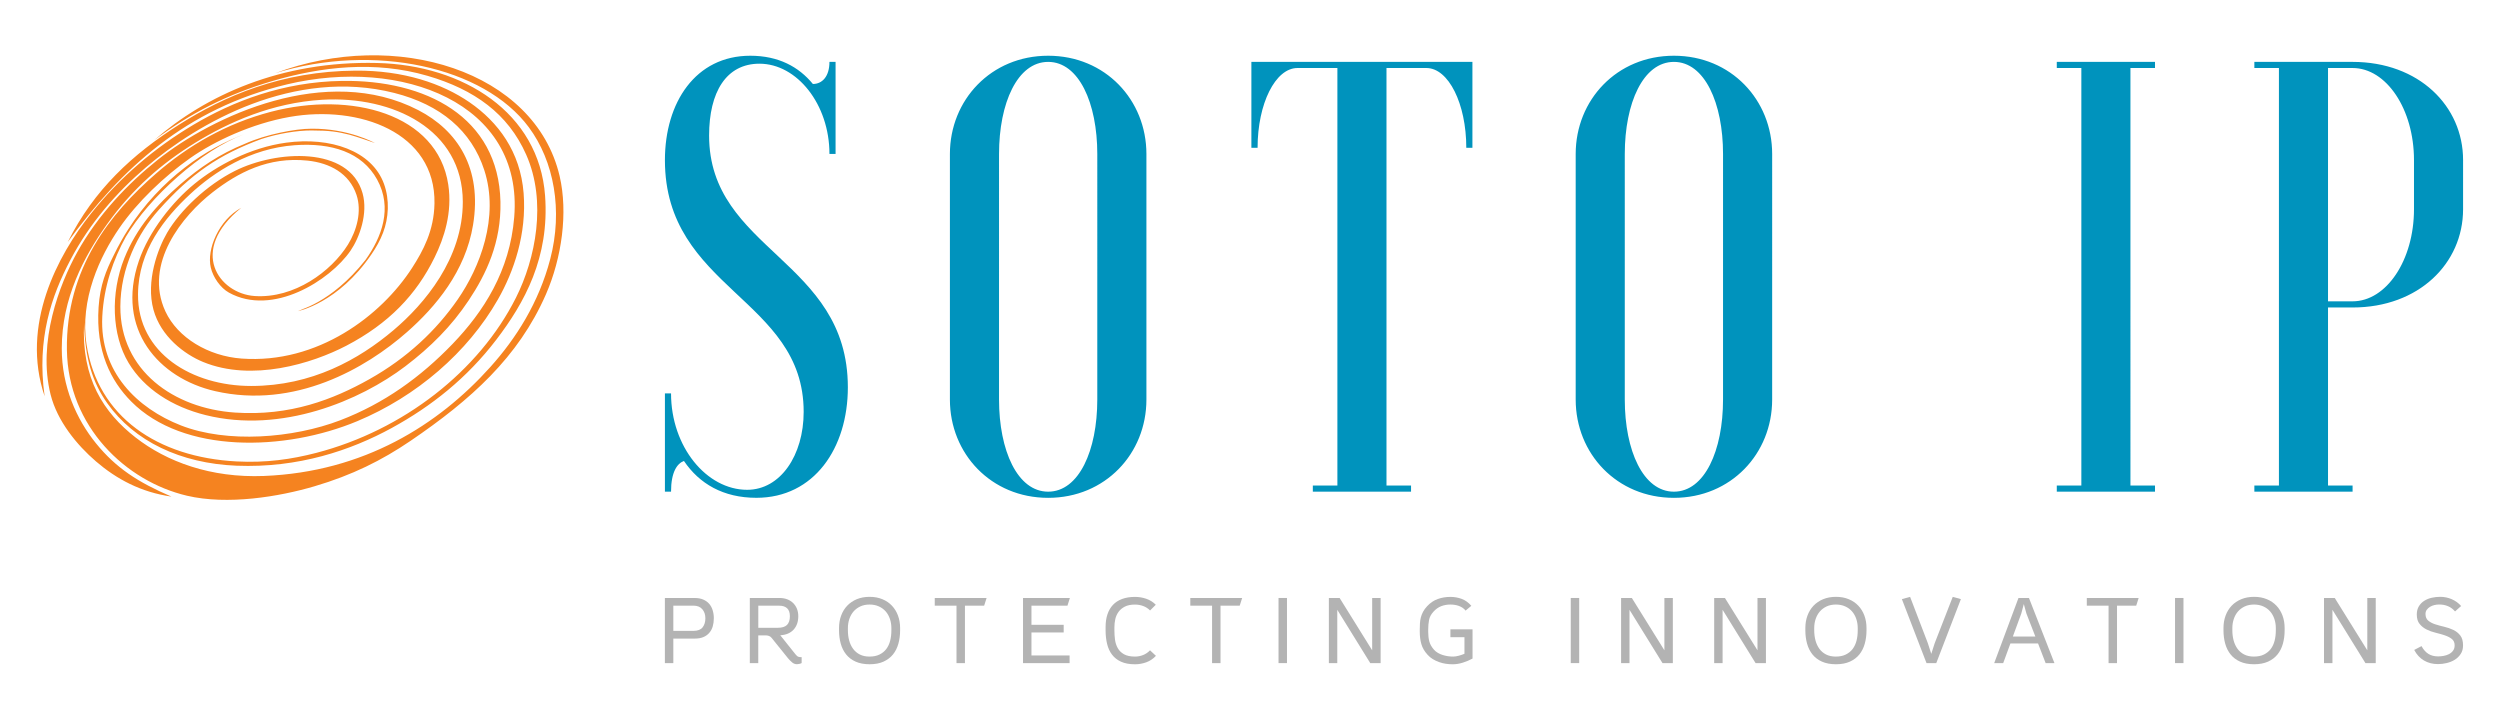 <?xml version="1.0" encoding="utf-8"?>
<!-- Generator: Adobe Illustrator 24.0.0, SVG Export Plug-In . SVG Version: 6.00 Build 0)  -->
<svg version="1.1" id="Layer_1" xmlns="http://www.w3.org/2000/svg" xmlns:xlink="http://www.w3.org/1999/xlink" x="0px" y="0px"
	 viewBox="0 0 677.83 195.1" style="enable-background:new 0 0 677.83 195.1;" xml:space="preserve">
<style type="text/css">
	.st0{fill:#F58320;}
	.st1{fill:#0093BD;}
	.st2{fill:#B3B3B3;}
</style>
<path class="st0" d="M151.73,47.73c-6.68-28.52-44.42-40.16-77.13-27.88c26.73-8.26,56.58-1.78,68.77,14.64
	c6.86,9.24,9.28,22.56,5.81,35.78c-3.09,11.76-9.21,21.43-16.26,29.27c-14.03,15.62-34.22,28.42-61.33,29.51
	c-14.47,0.58-26.4-3.86-34.85-10.45c-8.6-6.71-14.74-15.97-13.94-31.13c0.21,9.7,2.31,16.25,6.27,21.84
	c7.33,10.34,19.89,16.35,35.08,16.96c16.73,0.67,30.98-4.17,42.05-10.22c10.83-5.92,20.42-13.56,28.35-23.93
	c7.67-10.03,14.46-22.3,13.24-39.03c-1.64-22.58-22.2-35.45-45.54-36.01c-26.1-0.62-46.54,8.79-60.41,20.91
	c9.72-7.24,19.64-12.38,32.06-16.03c13.08-3.85,27.7-5.59,42.05-1.39c12.62,3.69,21.79,10.23,26.72,21.37
	c5.64,12.74,2.54,28.2-2.79,38.8c-10,19.89-30.51,35.91-54.13,42.05c-6.69,1.74-13.61,2.74-21.61,2.32
	C42.7,123.98,26.51,113,23.48,93.5c-1.92-12.37,3.67-24.06,8.83-31.6c4.88-7.13,12.29-14.13,19.28-19.05
	c6.54-4.6,16.72-9.35,26.95-11.15c18.84-3.31,39.61,4.18,39.26,23.46c-0.13,7.4-3.08,12.81-6.04,17.43
	c-8.39,13.04-25.67,26.12-46.23,24.63c-9.07-0.66-17.37-5.66-20.68-12.78c-6.01-12.96,4.71-26.02,12.78-32.29
	c6.87-5.35,15.13-9.73,25.79-8.6c6.01,0.64,11.29,3.45,13.24,9.29c1.49,4.45,0.08,9.61-2.32,13.48
	c-4.51,7.25-14.53,14.67-25.32,13.94c-9.63-0.66-18.07-12.24-3.6-23.93c-6.12,3.34-9.43,11.3-8.27,16.22
	c0.62,2.64,2.62,5.51,4.91,6.78c11.79,6.56,27.41-3.24,32.99-11.38c2.42-3.53,4.79-10.08,3.25-15.57
	c-3.61-12.86-23.4-11.68-34.62-6.04c-7.67,3.85-14.82,10.72-18.35,16.73c-2.55,4.34-5.83,13.21-3.72,20.91
	c1.99,7.26,8.4,12.09,13.48,14.17c13.25,5.43,29.5,0.44,38.8-4.41c11.49-6,18.97-13.81,23.93-23.93c2.61-5.31,4.86-12.21,3.72-19.75
	c-2.91-19.26-26.42-25.44-48.09-19.75c-12.21,3.21-22.45,9.18-31.13,16.73C30.01,57.72,17.8,72.8,18.14,94.9
	c0.32,20.81,16.01,35.6,32.53,39.5c11.02,2.6,25.02,0.28,34.62-2.56c10.17-3,18.23-7.01,26.02-12.31
	c16.29-11.09,29.24-22.64,36.71-39.73C152.32,69.93,154.05,57.66,151.73,47.73z M77.85,22.87c30.94-7.38,64.11,4.92,61.57,36.01
	c-1.19,14.59-8.28,25.61-16.73,34.39c-8.65,8.98-18.54,16.12-30.44,20.68c-12.82,4.9-30.71,6.29-43.21,1.39
	c-11.81-4.62-22.06-14.49-21.31-29.5c0.41-8.2,3-15.54,6.39-21.64c6.3-10.67,20.61-23.58,32.07-27.79
	c-9.91,3.66-22.55,11.83-31.5,25.88c-0.61,0.95-1.18,1.9-1.73,2.87c-0.76,1.34-1.5,2.73-2.19,4.18c-2,3.99-3.63,7.91-4.04,13.94
	c-0.8,11.98,3.31,19.98,8.83,25.56c14.11,14.26,41.7,13.55,61.34,5.34c16.02-6.69,29.9-18.62,38.1-32.99
	c4.33-7.58,7.83-17.77,6.97-28.81c-0.88-11.27-6.94-19.32-14.64-24.63c-7.45-5.13-17.95-8.69-30.9-8.6
	c-20.11,0.13-35.66,6.9-47.86,14.64c-12.59,7.99-23.1,17.63-30.2,31.83C32.86,45.76,50.36,29.43,77.85,22.87z M19.07,70.5
	c5.34-10.18,12.67-18.42,20.45-25.09c14.15-12.14,40.33-27.07,67.38-20.21c12.55,3.18,20.93,10.25,24.4,20.91
	c4.16,12.8-1.23,26.47-7.2,35.08c-5.84,8.42-13.68,15.84-23.93,21.61c-9.76,5.49-21.53,10.08-36.48,9.06
	c-16.54-1.13-31.11-11.36-31.06-28.73c0.03-10.49,4.77-19.91,10.38-26.18c8.88-9.92,16.32-14.99,27.86-19.26
	c4.6-1.51,9.78-2.32,13.52-2.32c4.99,0,7.29,0.38,10.37,1.16c1.73,0.44,6.88,2.25,6.88,2.25c-0.02-0.01-7.14-3.99-17.25-3.88
	c-4.29,0-12.3,1.53-17.93,4.06c-6.94,2.81-12.34,6.48-17.6,11.04C42.59,55.42,37,61.77,33.7,70.04c-3.77,9.47-3.43,20.72,1.16,28.34
	c4.24,7.05,11.81,11.91,20.91,14.17c20.58,5.12,41.94-3.97,54.13-13.24c6.85-5.21,12.49-10.83,17.19-17.89
	c4.73-7.1,8.84-15.66,8.6-26.72c-0.51-23.05-20.32-33.1-42.98-32.76c-16.02,0.24-29.6,5.57-40.19,11.85
	c-10.49,6.22-19.87,14.13-27.88,24.16C15.61,69.28,5.55,88.12,12.1,107.44C9.91,91.84,13.97,80.22,19.07,70.5z M26.04,120.22
	c-5.27-6.49-9.31-15.41-9.29-25.79c0.02-13.56,5.98-24.86,12.31-33.69c6.84-9.53,14.78-16.45,23.93-22.07
	c8.99-5.52,20.78-10.82,34.39-11.62c19.18-1.12,38.06,8.05,38.1,27.65c0.03,15.39-10.38,27.72-18.82,34.85
	c-9.34,7.89-22.09,15.1-38.57,15.1c-15.99,0-30.79-8.87-30.67-24.86c0.09-11.89,7.2-20.7,14.17-27.18
	c6.48-6.02,16.23-12.37,28.34-13.24c9.96-0.71,18.23,1.91,22.31,9.29c4.27,7.75,1.25,15.67-3.14,21.81
	c-4.7,5.95-9.33,9.4-12.77,11.35c-1.72,0.98-3.15,1.58-4.15,1.95c-0.5,0.18-1.12,0.52-1.38,0.59c0.04-0.01,10.91-2.19,19.9-15.39
	c1.28-1.85,2.38-3.82,3.17-5.9c1.49-3.94,1.84-8.83,0.23-13.24c-3.29-9.01-14.61-12.77-26.49-11.15
	c-9.89,1.34-18.94,6.31-24.86,11.15c-5.97,4.88-12.33,12.81-15.1,20.91c-6.36,18.62,5.44,31.82,20.68,35.31
	c21.65,4.96,40.95-6.25,52.04-16.03c7.73-6.81,15.82-16.41,17.89-29.04c2.53-15.4-4.23-25.63-14.87-31.13
	c-24.92-12.87-55.88,1.71-70.63,13.48c-8.1,6.47-16.18,14.89-21.84,25.09c-4.79,8.63-10.79,24.32-7.2,38.57
	c1.82,7.22,7.14,13.67,12.31,18.12c5.56,4.78,12.18,8.35,20.45,9.53C37.35,130.74,31.4,126.82,26.04,120.22z M80.8,84.36
	C80.8,84.36,80.53,84.43,80.8,84.36L80.8,84.36z"/>
<g>
	<g>
		<path class="st1" d="M192.26,36.75c0-11.82,4.66-19.48,13.65-19.48c10.16,0,18.98,10.99,18.98,24.47h1.66V16.78h-1.66
			c0,4-2,5.99-4.49,5.99c-3.83-4.66-9.32-7.66-16.98-7.66c-14.82,0-23.14,12.65-23.14,28.3c0,34.96,37.62,37.46,37.62,68.25
			c0,11.82-6.33,21.14-15.32,21.14c-10.99,0-20.64-11.65-20.64-26.14h-1.66v26.64h1.66c0-5.33,1.67-7.66,3.5-8.32
			c4.16,6.16,10.65,9.99,19.64,9.99c15.65,0,24.8-13.48,24.8-29.96C229.88,70.38,192.26,67.88,192.26,36.75z M284.19,15.11
			c-15.48,0-26.64,11.99-26.64,26.64v66.59c0,14.65,11.15,26.64,26.64,26.64c15.48,0,26.64-11.99,26.64-26.64V41.75
			C310.83,27.1,299.68,15.11,284.19,15.11z M297.51,108.34c0,13.82-4.99,24.97-13.32,24.97c-8.32,0-13.32-11.15-13.32-24.97V41.75
			c0-13.82,4.99-24.97,13.32-24.97c8.32,0,13.32,11.15,13.32,24.97V108.34z M339.31,40.08h1.66c0-11.99,4.83-21.64,10.82-21.64
			h10.82v113.2h-6.66v1.66h26.63v-1.66h-6.66V18.44h10.82c5.99,0,10.82,9.66,10.82,21.64h1.66V16.78h-59.93V40.08z M453.85,15.11
			c-15.48,0-26.63,11.99-26.63,26.64v66.59c0,14.65,11.15,26.64,26.63,26.64c15.48,0,26.64-11.99,26.64-26.64V41.75
			C480.49,27.1,469.33,15.11,453.85,15.11z M467.17,108.34c0,13.82-4.99,24.97-13.32,24.97c-8.32,0-13.32-11.15-13.32-24.97V41.75
			c0-13.82,4.99-24.97,13.32-24.97c8.32,0,13.32,11.15,13.32,24.97V108.34z M557.66,18.44h6.66v113.2h-6.66v1.66h26.63v-1.66h-6.66
			V18.44h6.66v-1.66h-26.63V18.44z M637.86,16.78h-26.63v1.66h6.66v113.2h-6.66v1.66h26.63v-1.66h-6.66V83.37h6.66
			c17.98,0,29.96-11.99,29.96-26.64V43.41C667.83,28.76,655.84,16.78,637.86,16.78z M654.51,56.73c0,13.82-7.49,24.97-16.65,24.97
			h-6.66V18.44h6.66c9.16,0,16.65,11.15,16.65,24.97V56.73z"/>
	</g>
	<g>
		<path class="st2" d="M180.27,179.8v-17.66h8.16c0.85,0,1.59,0.14,2.24,0.42c0.64,0.28,1.18,0.66,1.6,1.14
			c0.42,0.48,0.74,1.06,0.95,1.74c0.21,0.68,0.32,1.41,0.32,2.18c0,0.8-0.1,1.53-0.29,2.2c-0.19,0.67-0.5,1.25-0.92,1.74
			c-0.41,0.49-0.94,0.88-1.59,1.16c-0.64,0.28-1.42,0.42-2.31,0.42h-5.87v6.66H180.27z M182.56,164.21v6.84h5.46
			c1.15,0,1.98-0.32,2.48-0.96c0.5-0.64,0.75-1.46,0.75-2.46c0-0.99-0.28-1.8-0.83-2.45c-0.55-0.65-1.35-0.97-2.4-0.97H182.56z"/>
		<path class="st2" d="M209.19,172.93c-0.19-0.24-0.42-0.41-0.71-0.51c-0.29-0.1-0.58-0.15-0.86-0.15h-2.03v7.52h-2.29v-17.66h8.03
			c0.75,0,1.43,0.11,2.06,0.34c0.63,0.23,1.16,0.56,1.61,0.99c0.45,0.43,0.8,0.95,1.06,1.56c0.25,0.61,0.38,1.3,0.38,2.06
			c0,1.51-0.43,2.72-1.28,3.65c-0.86,0.92-2.05,1.43-3.6,1.51l4.09,5.13c0.3,0.39,0.58,0.62,0.81,0.7c0.24,0.08,0.53,0.11,0.89,0.11
			v1.6c-0.19,0.1-0.4,0.18-0.65,0.23c-0.25,0.05-0.45,0.08-0.62,0.08c-0.49,0-0.94-0.17-1.33-0.51c-0.4-0.34-0.76-0.7-1.08-1.09
			L209.19,172.93z M205.59,170.21h5.34c1.1,0,1.91-0.25,2.44-0.76c0.52-0.51,0.79-1.3,0.79-2.36c0-0.98-0.25-1.71-0.75-2.17
			c-0.5-0.47-1.22-0.7-2.17-0.7h-5.64V170.21z"/>
		<path class="st2" d="M235.78,180.1c-1.47,0-2.74-0.24-3.79-0.71c-1.05-0.47-1.91-1.12-2.57-1.95c-0.66-0.82-1.15-1.79-1.46-2.91
			c-0.31-1.12-0.47-2.31-0.47-3.58v-0.69c0-1.2,0.19-2.32,0.57-3.35c0.38-1.03,0.93-1.93,1.64-2.68c0.71-0.75,1.58-1.34,2.6-1.77
			c1.03-0.42,2.18-0.64,3.47-0.64c1.29,0,2.44,0.21,3.47,0.64c1.02,0.42,1.89,1.01,2.6,1.77c0.71,0.75,1.26,1.65,1.64,2.68
			c0.38,1.03,0.57,2.15,0.57,3.35v0.69c0,1.27-0.16,2.46-0.47,3.58c-0.31,1.12-0.8,2.09-1.46,2.91c-0.66,0.82-1.52,1.47-2.57,1.95
			C238.52,179.86,237.26,180.1,235.78,180.1z M235.78,163.91c-0.95,0-1.79,0.17-2.52,0.51c-0.73,0.34-1.34,0.8-1.84,1.37
			c-0.5,0.58-0.88,1.26-1.14,2.04c-0.26,0.78-0.39,1.6-0.39,2.47v0.59c0,0.97,0.11,1.88,0.34,2.74c0.23,0.86,0.58,1.61,1.06,2.27
			c0.47,0.65,1.08,1.17,1.82,1.55c0.74,0.38,1.61,0.57,2.63,0.57c1.05,0,1.95-0.18,2.71-0.55c0.75-0.37,1.37-0.87,1.85-1.5
			c0.48-0.64,0.83-1.39,1.05-2.25c0.22-0.87,0.33-1.81,0.33-2.83v-0.59c0-0.87-0.13-1.69-0.39-2.47c-0.26-0.78-0.64-1.46-1.14-2.04
			c-0.5-0.58-1.12-1.04-1.86-1.37C237.55,164.08,236.71,163.91,235.78,163.91z"/>
		<path class="st2" d="M261.63,164.21v15.58h-2.29v-15.58h-5.9v-2.08h14.06l-0.66,2.08H261.63z"/>
		<path class="st2" d="M290,179.8h-12.63v-17.66h12.71l-0.66,2.08h-9.76v5.19h8.74v2.08h-8.74v6.23H290V179.8z"/>
		<path class="st2" d="M302.31,173.42c0.11,0.84,0.36,1.6,0.74,2.29c0.38,0.69,0.94,1.24,1.68,1.67c0.74,0.42,1.74,0.64,3.01,0.64
			c0.76,0,1.5-0.14,2.2-0.42c0.7-0.28,1.33-0.71,1.87-1.28l1.6,1.5c-0.75,0.8-1.61,1.38-2.59,1.74c-0.98,0.36-2.01,0.55-3.08,0.55
			c-1.51,0-2.77-0.23-3.79-0.7c-1.02-0.46-1.83-1.1-2.45-1.92c-0.62-0.81-1.06-1.78-1.33-2.9c-0.27-1.12-0.41-2.33-0.41-3.63v-0.94
			c0-1.29,0.16-2.44,0.5-3.44c0.33-1.01,0.83-1.86,1.49-2.57c0.66-0.7,1.49-1.24,2.49-1.61c1-0.37,2.17-0.56,3.51-0.56
			c1.03,0,2.05,0.17,3.04,0.51c0.99,0.34,1.85,0.88,2.58,1.62l-1.55,1.55c-0.53-0.54-1.15-0.94-1.87-1.21
			c-0.72-0.26-1.45-0.39-2.2-0.39c-1.12,0-2.04,0.18-2.76,0.55c-0.72,0.37-1.29,0.84-1.72,1.43c-0.42,0.59-0.72,1.24-0.88,1.97
			c-0.16,0.73-0.24,1.46-0.24,2.19v0.84C302.15,171.74,302.2,172.58,302.31,173.42z"/>
		<path class="st2" d="M330.92,164.21v15.58h-2.29v-15.58h-5.9v-2.08h14.06l-0.66,2.08H330.92z"/>
		<path class="st2" d="M348.94,162.13v17.66h-2.29v-17.66H348.94z"/>
		<path class="st2" d="M360.3,179.8v-17.66h2.92l8.82,14.18v-14.18h2.29v17.66h-2.8l-8.95-14.46v14.46H360.3z"/>
		<path class="st2" d="M397.36,165.56c-0.2-0.29-0.46-0.54-0.78-0.75c-0.31-0.21-0.65-0.39-1.02-0.52
			c-0.37-0.14-0.75-0.23-1.14-0.29c-0.4-0.06-0.78-0.09-1.16-0.09c-0.91,0-1.75,0.15-2.52,0.45c-0.76,0.3-1.45,0.79-2.06,1.46
			c-0.66,0.71-1.07,1.47-1.22,2.28c-0.15,0.81-0.23,1.68-0.23,2.61v0.64c0,0.93,0.1,1.79,0.3,2.56c0.2,0.77,0.63,1.52,1.27,2.25
			c0.3,0.34,0.66,0.63,1.08,0.87c0.41,0.24,0.85,0.43,1.31,0.57c0.46,0.14,0.92,0.25,1.4,0.32c0.47,0.07,0.94,0.1,1.4,0.1
			c0.46,0,0.98-0.08,1.56-0.24c0.58-0.16,1.09-0.33,1.51-0.52v-4.5h-3.81v-2.13h6v7.93c-0.81,0.44-1.68,0.81-2.61,1.1
			c-0.93,0.3-1.86,0.45-2.81,0.45c-0.61,0-1.22-0.05-1.84-0.14c-0.62-0.09-1.22-0.25-1.82-0.46c-0.6-0.21-1.16-0.48-1.69-0.8
			c-0.53-0.32-1-0.71-1.41-1.17c-0.85-0.93-1.42-1.9-1.7-2.91c-0.29-1.01-0.43-2.12-0.43-3.34v-0.58c0-0.59,0.02-1.16,0.05-1.7
			c0.03-0.54,0.11-1.07,0.24-1.59c0.13-0.52,0.33-1.03,0.6-1.54c0.27-0.51,0.64-1.02,1.12-1.53c0.85-0.91,1.81-1.56,2.88-1.94
			c1.08-0.38,2.21-0.57,3.42-0.57c1.07,0,2.09,0.18,3.06,0.54c0.97,0.36,1.84,0.99,2.61,1.88L397.36,165.56z"/>
		<path class="st2" d="M428.17,162.13v17.66h-2.29v-17.66H428.17z"/>
		<path class="st2" d="M439.53,179.8v-17.66h2.92l8.82,14.18v-14.18h2.29v17.66h-2.8l-8.95-14.46v14.46H439.53z"/>
		<path class="st2" d="M464.77,179.8v-17.66h2.92l8.82,14.18v-14.18h2.29v17.66H476l-8.95-14.46v14.46H464.77z"/>
		<path class="st2" d="M497.78,180.1c-1.47,0-2.73-0.24-3.79-0.71c-1.05-0.47-1.9-1.12-2.57-1.95c-0.66-0.82-1.15-1.79-1.46-2.91
			c-0.31-1.12-0.47-2.31-0.47-3.58v-0.69c0-1.2,0.19-2.32,0.57-3.35c0.38-1.03,0.93-1.93,1.64-2.68c0.71-0.75,1.58-1.34,2.61-1.77
			c1.03-0.42,2.18-0.64,3.47-0.64c1.29,0,2.45,0.21,3.47,0.64c1.03,0.42,1.89,1.01,2.61,1.77c0.71,0.75,1.26,1.65,1.64,2.68
			c0.38,1.03,0.57,2.15,0.57,3.35v0.69c0,1.27-0.16,2.46-0.47,3.58c-0.31,1.12-0.8,2.09-1.46,2.91c-0.66,0.82-1.52,1.47-2.57,1.95
			C500.52,179.86,499.26,180.1,497.78,180.1z M497.78,163.91c-0.95,0-1.79,0.17-2.52,0.51c-0.73,0.34-1.34,0.8-1.84,1.37
			c-0.5,0.58-0.88,1.26-1.14,2.04c-0.26,0.78-0.39,1.6-0.39,2.47v0.59c0,0.97,0.12,1.88,0.34,2.74c0.23,0.86,0.58,1.61,1.05,2.27
			c0.47,0.65,1.08,1.17,1.82,1.55c0.74,0.38,1.61,0.57,2.63,0.57c1.05,0,1.95-0.18,2.71-0.55c0.75-0.37,1.37-0.87,1.86-1.5
			c0.48-0.64,0.84-1.39,1.06-2.25c0.22-0.87,0.33-1.81,0.33-2.83v-0.59c0-0.87-0.13-1.69-0.39-2.47c-0.26-0.78-0.64-1.46-1.14-2.04
			c-0.5-0.58-1.12-1.04-1.86-1.37C499.55,164.08,498.72,163.91,497.78,163.91z"/>
		<path class="st2" d="M517.89,161.83l4.8,12.53l0.94,2.92l0.94-2.92l4.88-12.53l2.21,0.61l-6.68,17.36h-2.64l-6.68-17.36
			L517.89,161.83z"/>
		<path class="st2" d="M545.09,174.46l-1.96,5.34h-2.44l6.58-17.66h2.85l6.91,17.66h-2.39l-2.06-5.34H545.09z M545.75,172.58h6.1
			l-2.42-6.22l-0.71-2.58l-0.69,2.58L545.75,172.58z"/>
		<path class="st2" d="M573.99,164.21v15.58h-2.29v-15.58h-5.9v-2.08h14.06l-0.66,2.08H573.99z"/>
		<path class="st2" d="M592.01,162.13v17.66h-2.29v-17.66H592.01z"/>
		<path class="st2" d="M611.15,180.1c-1.47,0-2.74-0.24-3.79-0.71c-1.05-0.47-1.91-1.12-2.57-1.95c-0.66-0.82-1.15-1.79-1.46-2.91
			c-0.31-1.12-0.47-2.31-0.47-3.58v-0.69c0-1.2,0.19-2.32,0.57-3.35c0.38-1.03,0.93-1.93,1.64-2.68c0.71-0.75,1.58-1.34,2.61-1.77
			c1.03-0.42,2.18-0.64,3.47-0.64c1.29,0,2.44,0.21,3.47,0.64c1.03,0.42,1.89,1.01,2.61,1.77c0.71,0.75,1.26,1.65,1.64,2.68
			c0.38,1.03,0.57,2.15,0.57,3.35v0.69c0,1.27-0.16,2.46-0.47,3.58c-0.31,1.12-0.8,2.09-1.46,2.91c-0.66,0.82-1.52,1.47-2.57,1.95
			C613.88,179.86,612.62,180.1,611.15,180.1z M611.15,163.91c-0.95,0-1.79,0.17-2.52,0.51c-0.73,0.34-1.34,0.8-1.84,1.37
			c-0.5,0.58-0.88,1.26-1.14,2.04c-0.26,0.78-0.39,1.6-0.39,2.47v0.59c0,0.97,0.11,1.88,0.34,2.74c0.23,0.86,0.58,1.61,1.05,2.27
			c0.47,0.65,1.08,1.17,1.82,1.55c0.74,0.38,1.61,0.57,2.63,0.57c1.05,0,1.95-0.18,2.71-0.55c0.75-0.37,1.37-0.87,1.86-1.5
			c0.48-0.64,0.83-1.39,1.05-2.25c0.22-0.87,0.33-1.81,0.33-2.83v-0.59c0-0.87-0.13-1.69-0.39-2.47c-0.26-0.78-0.64-1.46-1.14-2.04
			c-0.5-0.58-1.12-1.04-1.86-1.37C612.91,164.08,612.08,163.91,611.15,163.91z"/>
		<path class="st2" d="M630.11,179.8v-17.66h2.92l8.82,14.18v-14.18h2.29v17.66h-2.79l-8.95-14.46v14.46H630.11z"/>
		<path class="st2" d="M655.27,166.6c0-0.86,0.19-1.6,0.56-2.21c0.37-0.61,0.86-1.11,1.46-1.49c0.6-0.38,1.28-0.66,2.04-0.83
			c0.76-0.17,1.53-0.25,2.29-0.25c1.08,0,2.12,0.21,3.12,0.64c0.99,0.43,1.84,1.04,2.55,1.85l-1.65,1.47
			c-0.54-0.64-1.18-1.12-1.91-1.42c-0.73-0.31-1.52-0.46-2.39-0.46c-0.42,0-0.86,0.05-1.29,0.15c-0.44,0.1-0.84,0.26-1.2,0.48
			c-0.36,0.22-0.65,0.49-0.88,0.81c-0.23,0.32-0.34,0.7-0.34,1.12c0,0.8,0.25,1.41,0.75,1.82c0.5,0.41,1.13,0.75,1.89,0.99
			c0.76,0.25,1.58,0.47,2.45,0.67c0.87,0.2,1.69,0.49,2.45,0.85c0.76,0.36,1.39,0.87,1.89,1.51c0.5,0.64,0.75,1.54,0.75,2.67
			c0,0.92-0.21,1.7-0.64,2.34c-0.42,0.65-0.96,1.17-1.62,1.58c-0.66,0.41-1.39,0.7-2.2,0.89c-0.8,0.19-1.58,0.28-2.33,0.28
			c-1.44,0-2.71-0.33-3.81-0.98c-1.1-0.65-1.98-1.6-2.64-2.86l1.98-1.04c0.53,0.97,1.15,1.67,1.88,2.12
			c0.73,0.45,1.6,0.67,2.62,0.67c0.44,0,0.92-0.04,1.44-0.13c0.52-0.08,1-0.24,1.45-0.46c0.45-0.22,0.83-0.53,1.13-0.92
			c0.31-0.39,0.46-0.89,0.46-1.5c0-0.75-0.26-1.32-0.76-1.72c-0.51-0.4-1.14-0.72-1.91-0.98c-0.76-0.25-1.58-0.49-2.46-0.7
			c-0.88-0.21-1.7-0.5-2.46-0.88c-0.76-0.37-1.4-0.88-1.91-1.52C655.53,168.58,655.27,167.7,655.27,166.6z"/>
	</g>
</g>
</svg>
